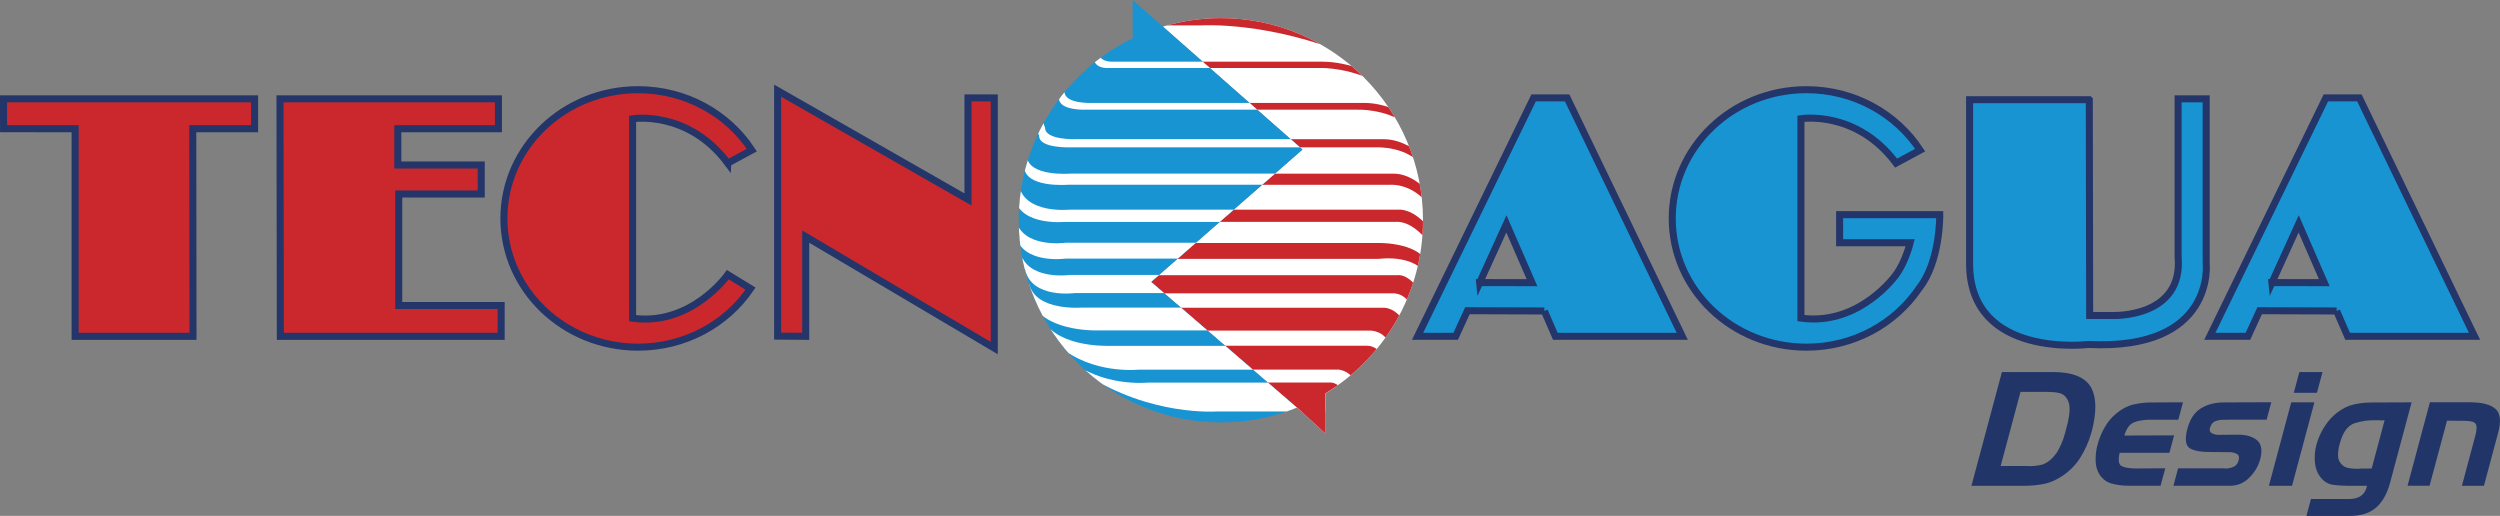 <?xml version="1.0" encoding="UTF-8"?>
<svg id="Capa_2" data-name="Capa 2" xmlns="http://www.w3.org/2000/svg" xmlns:xlink="http://www.w3.org/1999/xlink" viewBox="0 0 597.33 123.26">
  <rect x="0" y="0" width="597.33" height="123.26" fill="#808080" stroke="none"/>
  <defs>
    <style>
      .cls-1 {
        fill: #fff;
      }

      .cls-2 {
        fill: #1994d3;
      }

      .cls-3 {
        clip-path: url(#clippath-1);
      }

      .cls-4 {
        fill: #ca282d;
      }

      .cls-5 {
        clip-path: url(#clippath);
      }

      .cls-6, .cls-7 {
        fill: none;
      }

      .cls-7 {
        stroke: #233569;
        stroke-miterlimit: 3.86;
        stroke-width: 1.68px;
      }

      .cls-8 {
        fill: #223568;
      }
    </style>
    <clipPath id="clippath">
      <path class="cls-6" d="m309.91,97.38l6.72,6.15v-9.51c14-8.46,23.37-23.83,23.37-41.39,0-26.68-21.62-48.3-48.3-48.3-4.82,0-9.46.72-13.85,2.03l33.34,29.37-36.17,31.62,34.84,30.04.04-.02h0Z"/>
    </clipPath>
    <clipPath id="clippath-1">
      <path class="cls-6" d="m309.88,97.4c-5.61,2.28-11.74,3.53-18.17,3.53-26.67,0-48.3-21.62-48.3-48.3,0-19.12,11.11-35.64,27.22-43.47V0l40.57,35.74-36.17,31.62,34.84,30.04h0Z"/>
    </clipPath>
  </defs>
  <g id="Capa_1-2" data-name="Capa 1">
    <g>
      <path class="cls-1" d="m309.91,97.38l6.72,6.15v-9.51c14-8.46,23.37-23.83,23.37-41.39,0-26.68-21.62-48.3-48.3-48.3-4.82,0-9.46.72-13.85,2.03l33.34,29.37-36.17,31.62,34.84,30.04.04-.02h0Z"/>
      <g class="cls-5">
        <path class="cls-1" d="m262.36,12.02c0,3.03,3.57,2.71,3.57,2.71h23.28l.65,1.52h-25.01s-3.57.32-3.57-2.71l1.08-1.52h0Z"/>
        <path class="cls-1" d="m302.43,26.21h-42.78s-6.61.32-6.61-2.71l-.87-2.49,1.3-1.62.87,2.49c0,3.03,6.61,2.71,6.61,2.71h39.53l1.95,1.62h0Z"/>
        <path class="cls-1" d="m248.83,28.05l.87,2.49c0,3.03,7.58,2.71,7.58,2.71h60.1l-1.41,1.95h-60.1s-7.58.32-7.58-2.71l-.87-2.49,1.41-1.95h0Z"/>
        <path class="cls-1" d="m245.36,37.08c0,5.26,10.51,4.4,10.51,4.4h55.12l-.65,2.66h-55.12s-10.5.87-10.5-4.4l.65-2.66h0Z"/>
        <path class="cls-1" d="m243.52,44.51c1.52,6.61,11.91,5.59,11.91,5.59h42.77l-1.08,2.92h-42.78s-10.39,1.02-11.91-5.59l1.08-2.92h0Z"/>
        <path class="cls-1" d="m242.65,52.41c1.62,7.04,11.91,5.59,11.91,5.59h42.78v3.79h-42.78s-10.29,1.45-11.91-5.59v-3.79h0Z"/>
        <path class="cls-1" d="m299.61,70.02h-42.77s-10.29,1.45-11.91-5.59l-1.19-1.95v-2.38c1.62,7.04,11.91,5.59,11.91,5.59h42.77l1.19,4.33h0Z"/>
        <path class="cls-1" d="m244.39,68.12l1.56-.22c1.52,6.5,12.52,5.59,12.52,5.59h42.78l3.25,5.46h-42.77s-13.1.21-15.27-7.37l1.19,1.99-3.25-5.46h0Z"/>
        <path class="cls-1" d="m314.67,88.33h-42.77s-10.94,1.13-18.74-5.59l-5.85-1.95,1.62-5.52c2.17,7.58,15.27,7.36,15.27,7.36h42.77l7.69,5.7h0Z"/>
        <path class="cls-1" d="m333.51,98.31h-42.77s-15.81,1.21-31.29-8.86l-4.01-3.62c7.8,6.71,18.73,5.59,18.73,5.59h42.77l16.57,6.89h0Z"/>
        <path class="cls-4" d="m330.91,20.79c-7.47-4.76-15.27-4.54-15.27-4.54h-30.75l-.65-1.52h31.4c7.58,0,12.46,3.35,12.46,3.35l2.81,2.71h0Z"/>
        <path class="cls-4" d="m336.11,29.67c-5.2-3.79-11.91-3.46-11.91-3.46h-39.53l-1.95-1.62h42.77c5.74-.12,9.86,2.7,9.86,2.7l.76,2.38h0Z"/>
        <path class="cls-4" d="m339.57,39.42c-3.46-4.44-10.4-4.21-10.4-4.21h-60.1l1.41-1.95h60.1c4.77,0,8.34,3.24,8.34,3.24l.65,2.92h0Z"/>
        <path class="cls-4" d="m341.63,49.38c-3.9-5.63-9.31-5.23-9.31-5.23h-55.12l.65-2.66h55.12c4.76,0,8.34,4.43,8.34,4.43l.33,3.47h0Z"/>
        <path class="cls-4" d="m341.2,57.83c-3.9-5.31-7.58-4.82-7.58-4.82h-52.09l1.08-2.92h52.09c3.9.38,6.71,4.38,6.71,4.38l-.22,3.36h0Z"/>
        <path class="cls-4" d="m341.41,67.44c-1.62-7.04-11.91-5.59-11.91-5.59h-55.12v-3.79h55.12s10.83-.2,11.8,5.94l.11,3.44h0Z"/>
        <path class="cls-4" d="m337.41,74.07c-1.08-4.22-4.66-3.99-4.66-3.99h-64l-1.19-4.33h66.27c3.03-.34,5.63,4.1,5.63,4.1l-2.06,4.22h0Z"/>
        <path class="cls-4" d="m332.1,82.41c-1.3-3.46-4.66-3.42-4.66-3.42h-48.62l-3.25-5.46h54.58c3.57-.22,5.52,3.68,5.52,3.68l-3.57,5.2h0Z"/>
        <path class="cls-4" d="m323.76,91.62c-.76-3.03-3.9-3.31-3.9-3.31h-30.32l-7.69-5.7h44.61c2.6-.09,3.9,2.4,3.9,2.4l-6.61,6.61h0Z"/>
        <path class="cls-4" d="m320.19,108.4l-16.24-10.11-16.57-6.89h30.65c1.84.11,3.25,2.38,3.25,2.38l-1.08,14.62h0Z"/>
        <path class="cls-4" d="m323.11,13.43c-19.93-8.45-36.17-7.36-36.17-7.36h-27.72l30.32-11.26,33.57,18.63h0Z"/>
      </g>
      <path class="cls-2" d="m309.88,97.4c-5.61,2.28-11.74,3.53-18.17,3.53-26.67,0-48.3-21.62-48.3-48.3,0-19.12,11.11-35.64,27.22-43.47V0l40.57,35.74-36.17,31.62,34.84,30.04h0Z"/>
      <g class="cls-3">
        <path class="cls-1" d="m262.36,12.02c0,3.03,3.57,2.71,3.57,2.71h23.28l.65,1.52h-25.01s-3.57.32-3.57-2.71l1.08-1.52h0Z"/>
        <path class="cls-1" d="m302.43,26.21h-42.78s-6.61.32-6.61-2.71l-.87-2.49,1.3-1.62.87,2.49c0,3.03,6.61,2.71,6.61,2.71h39.53l1.95,1.62h0Z"/>
        <path class="cls-1" d="m248.83,28.05l.87,2.49c0,3.03,7.58,2.71,7.58,2.71h60.1l-1.41,1.95h-60.1s-7.58.32-7.58-2.71l-.87-2.49,1.41-1.95h0Z"/>
        <path class="cls-1" d="m245.36,37.08c0,5.26,10.51,4.4,10.51,4.4h55.12l-.65,2.66h-55.12s-10.5.87-10.5-4.4l.65-2.66h0Z"/>
        <path class="cls-1" d="m243.52,44.51c1.52,6.61,11.91,5.59,11.91,5.59h42.77l-1.08,2.92h-42.78s-10.39,1.02-11.91-5.59l1.08-2.92h0Z"/>
        <path class="cls-1" d="m242.65,52.41c1.62,7.04,11.91,5.59,11.91,5.59h42.78v3.79h-42.78s-10.29,1.45-11.91-5.59v-3.79h0Z"/>
        <path class="cls-1" d="m299.61,70.02h-42.77s-10.29,1.45-11.91-5.59l-1.19-1.95v-2.38c1.62,7.04,11.91,5.59,11.91,5.59h42.77l1.19,4.33h0Z"/>
        <path class="cls-1" d="m244.39,68.12l1.56-.22c1.52,6.5,12.52,5.59,12.52,5.59h42.78l3.25,5.46h-42.77s-13.1.21-15.27-7.37l1.19,1.99-3.25-5.46h0Z"/>
        <path class="cls-1" d="m314.67,88.33h-42.77s-10.94,1.13-18.74-5.59l-5.85-1.95,1.62-5.52c2.17,7.58,15.27,7.36,15.27,7.36h42.77l7.69,5.7h0Z"/>
        <path class="cls-1" d="m333.51,98.31h-42.77s-15.81,1.21-31.29-8.86l-4.01-3.62c7.8,6.71,18.73,5.59,18.73,5.59h42.77l16.57,6.89h0Z"/>
      </g>
      <path class="cls-4" d="m173.89,38.99c-9.53-12.78-22.74-10.61-22.74-10.61v47.65c14.08,1.95,22.74-10.4,22.74-10.4l5.44,3.33c-5.72,8.43-15.62,13.99-26.88,13.99-17.7,0-32.05-13.77-32.05-30.76s14.35-30.76,32.05-30.76c11.46,0,21.51,5.77,27.18,14.44l-5.74,3.1h0Z"/>
      <path class="cls-7" d="m173.89,38.99c-9.53-12.78-22.74-10.61-22.74-10.61v47.65c14.08,1.95,22.74-10.4,22.74-10.4l5.44,3.33c-5.72,8.43-15.62,13.99-26.88,13.99-17.7,0-32.05-13.77-32.05-30.76s14.35-30.76,32.05-30.76c11.46,0,21.51,5.77,27.18,14.44l-5.74,3.1h0Z"/>
      <polygon class="cls-4" points="185.8 80.31 185.8 21.66 231.28 47.65 231.28 23.39 237.56 23.39 237.56 83.17 192.51 56.53 192.51 80.36 185.8 80.31 185.8 80.31"/>
      <polygon class="cls-7" points="185.8 80.31 185.8 21.66 231.28 47.65 231.28 23.39 237.56 23.39 237.56 83.17 192.51 56.53 192.51 80.36 185.8 80.31 185.8 80.31"/>
      <polygon class="cls-4" points="66.9 23.61 119.09 23.61 119.09 30.76 95.05 30.76 95.05 39.42 114.98 39.42 114.98 46.35 95.27 46.35 95.27 72.99 119.74 72.99 119.74 80.36 66.98 80.36 66.9 23.61 66.9 23.61"/>
      <polygon class="cls-7" points="66.9 23.61 119.09 23.61 119.09 30.76 95.05 30.76 95.05 39.42 114.98 39.42 114.98 46.35 95.27 46.35 95.27 72.99 119.74 72.99 119.74 80.36 66.98 80.36 66.9 23.61 66.9 23.61"/>
      <polygon class="cls-4" points=".84 23.61 60.83 23.61 60.83 30.76 46.06 30.76 46.11 80.36 17.95 80.36 17.95 30.76 .85 30.75 .84 23.61 .84 23.61"/>
      <polygon class="cls-7" points=".84 23.61 60.83 23.61 60.83 30.76 46.06 30.76 46.11 80.36 17.95 80.36 17.95 30.76 .85 30.75 .84 23.61 .84 23.61"/>
      <path class="cls-2" d="m353.54,67.53l6.39-14.04,6.12,14.05-12.51-.02h0Zm15.45,6.77l2.63,6.05h30.32l-27.5-56.96h-8.01l-27.72,56.96h9.1l2.8-6.11,18.39.06h0Z"/>
      <path class="cls-7" d="m353.54,67.53l6.39-14.04,6.12,14.05-12.51-.02h0Zm15.45,6.77l2.63,6.05h30.32l-27.5-56.96h-8.01l-27.72,56.96h9.1l2.8-6.11,18.39.06h0Z"/>
      <path class="cls-2" d="m542.84,67.53l6.39-14.04,6.12,14.05-12.51-.02h0Zm15.45,6.77l2.63,6.05h30.32l-27.51-56.96h-8.01l-27.72,56.96h9.1l2.8-6.11,18.39.06h0Z"/>
      <path class="cls-7" d="m542.84,67.53l6.39-14.04,6.12,14.05-12.51-.02h0Zm15.45,6.77l2.63,6.05h30.32l-27.51-56.96h-8.01l-27.72,56.96h9.1l2.8-6.11,18.39.06h0Z"/>
      <path class="cls-2" d="m458.48,68.96c-5.72,8.43-15.62,13.99-26.88,13.99-17.7,0-32.05-13.77-32.05-30.76s14.35-30.76,32.05-30.76c11.46,0,21.51,5.77,27.18,14.44l-5.74,3.1c-9.53-12.78-22.74-10.61-22.74-10.61v47.65c14.08,1.95,22.74-10.4,22.74-10.4,2.27-3.08,3.36-7.61,3.36-7.61h-16.86v-6.71h23.93s.18,11.24-4.99,17.66h0Z"/>
      <path class="cls-7" d="m458.48,68.96c-5.72,8.43-15.62,13.99-26.88,13.99-17.7,0-32.05-13.77-32.05-30.76s14.35-30.76,32.05-30.76c11.46,0,21.51,5.77,27.18,14.44l-5.74,3.1c-9.53-12.78-22.74-10.61-22.74-10.61v47.65c14.08,1.95,22.74-10.4,22.74-10.4,2.27-3.08,3.36-7.61,3.36-7.61h-16.86v-6.71h23.93s.18,11.24-4.99,17.66h0Z"/>
      <path class="cls-2" d="m499.19,23.82h-28.59v39.42c.22,22.53,28.37,19.06,28.37,19.06,30.54,1.51,28.16-19.49,28.16-19.49V23.61h-6.71v37.69c1.3,14.73-15.59,14.08-15.59,14.08h-5.54l-.09-51.55h0Z"/>
      <path class="cls-7" d="m499.19,23.82h-28.59v39.42c.22,22.53,28.37,19.06,28.37,19.06,30.54,1.51,28.16-19.49,28.16-19.49V23.61h-6.71v37.69c1.3,14.73-15.59,14.08-15.59,14.08h-5.54l-.09-51.55h0Z"/>
      <g>
        <path class="cls-8" d="m490.77,88.9c4.13.03,6.95,1.05,8.45,3.06,1.5,2.02,1.82,5.17.95,9.46-.08.38-.16.76-.25,1.14-.09.38-.2.77-.33,1.17-.55,1.87-1.37,3.69-2.45,5.47-1.08,1.78-2.55,3.29-4.39,4.52-1.51,1.01-3.01,1.65-4.51,1.93-1.5.28-3.03.42-4.6.42h-12.6l7.28-27.17h12.45Zm-1.38,4.73h-6.62l-4.75,17.71h6.62s.1.04.16.04h.17c.83,0,1.67-.08,2.51-.25.84-.16,1.65-.59,2.44-1.27.79-.71,1.43-1.5,1.91-2.38.48-.88.87-1.78,1.19-2.69.13-.38.24-.76.34-1.14.1-.38.2-.76.3-1.14.1-.38.21-.78.32-1.19.11-.42.2-.83.25-1.23.19-.88.27-1.75.26-2.61-.01-.86-.23-1.61-.66-2.27-.42-.68-1.01-1.11-1.76-1.29-.75-.18-1.54-.27-2.37-.27h-.34v-.04Z"/>
        <path class="cls-8" d="m504.61,115.56c-1.23-.34-2.21-1.05-2.93-2.14-.57-.88-.89-1.89-.95-3.03-.06-1.14.03-2.3.27-3.48.03-.13.07-.25.1-.38.03-.12.07-.25.1-.38.05-.18.09-.35.14-.51.04-.16.1-.33.17-.51.38-1.13.9-2.25,1.56-3.35.66-1.1,1.5-2.08,2.51-2.93,1.31-1.11,2.67-1.84,4.08-2.18s2.83-.51,4.24-.51l7.69-.04-1.12,4.16h-6.96c-1.47.03-2.7.25-3.7.66-1,.42-1.74,1.46-2.24,3.12l11.89-.04-1.12,4.16h-11.88c-.42,1.74-.26,2.8.47,3.18.73.38,1.87.57,3.41.57l7.01-.04-1.12,4.16h-7.68c-1.41,0-2.74-.17-3.97-.51Z"/>
        <path class="cls-8" d="m531.53,111.91s.09.04.14.04h.15c.64-.02,1.25-.16,1.85-.42.6-.25,1-.77,1.21-1.55.2-.73.08-1.22-.36-1.48-.44-.25-.94-.4-1.5-.46h-.45l-4.53-.04c-2.13.03-3.72-.27-4.78-.87-1.06-.61-1.27-2.14-.64-4.62.6-2.32,1.67-3.96,3.21-4.92,1.54-.96,3.39-1.44,5.53-1.44l11.33-.04-1.12,4.16h-9.31c-.08.03-.16.04-.22.04h-1.27c-.46.03-.92.13-1.39.3s-.82.5-1.08.98c-.44.88-.42,1.49.04,1.82.47.33,1.07.49,1.8.49l4.78-.04c1.86.03,3.31.46,4.34,1.31,1.04.85,1.31,2.3.83,4.37,0,.03-.01.04-.02.06,0,.01,0,.03-.02.06-.41,1.61-1.26,3.08-2.56,4.41-1.3,1.32-2.83,1.99-4.6,1.99h-13.59l1.12-4.16h11.09Z"/>
        <path class="cls-8" d="m542.11,116.07l5.34-19.94h5.53l-5.34,19.94h-5.53Zm5.95-22.21l1.33-4.96h5.53l-1.33,4.96h-5.53Z"/>
        <path class="cls-8" d="m567.74,121.26c-1.52,1.34-3.63,2.01-6.33,2.01h-10.33l1.08-4.05h9.42c1.07-.03,1.94-.3,2.62-.81.68-.52,1.14-1.29,1.36-2.33h-4.28c-1.46,0-2.78-.09-3.94-.26-1.16-.18-2.16-.81-2.97-1.89-.65-.86-1.06-1.87-1.21-3.03-.16-1.16-.13-2.35.06-3.56.05-.2.1-.4.14-.59.04-.19.08-.37.13-.55.06-.23.13-.46.2-.68.07-.23.15-.45.24-.68.44-1.16,1.04-2.29,1.8-3.41.76-1.11,1.69-2.08,2.77-2.91,1.3-.98,2.63-1.62,3.99-1.91,1.36-.29,2.74-.44,4.13-.44l9.59-.04-5.15,19.23c-.7,2.6-1.8,4.57-3.32,5.9Zm-3.79-9.31h2.72l3.09-11.54c-.23.03-.46.04-.69.04s-.45-.01-.67-.04h-.98c-1.63-.03-3.21.2-4.74.68-1.53.48-2.65,1.83-3.37,4.05-.04.15-.09.3-.14.46-.05.15-.1.3-.14.45-.28.96-.41,1.9-.4,2.82.02.92.37,1.68,1.07,2.29.37.33.81.54,1.32.64.51.1,1.05.17,1.59.19h1.33v-.04Z"/>
        <path class="cls-8" d="m590.52,96.13c2.62.03,4.52.54,5.71,1.55,1.19,1.01,1.41,2.94.64,5.79l-3.38,12.6h-5.26l3.21-12c.37-1.39.39-2.32.07-2.8-.33-.48-1.19-.72-2.61-.72l-4.23-.04-4.17,15.55h-5.26l5.34-19.94h9.92Z"/>
      </g>
    </g>
  </g>
</svg>
